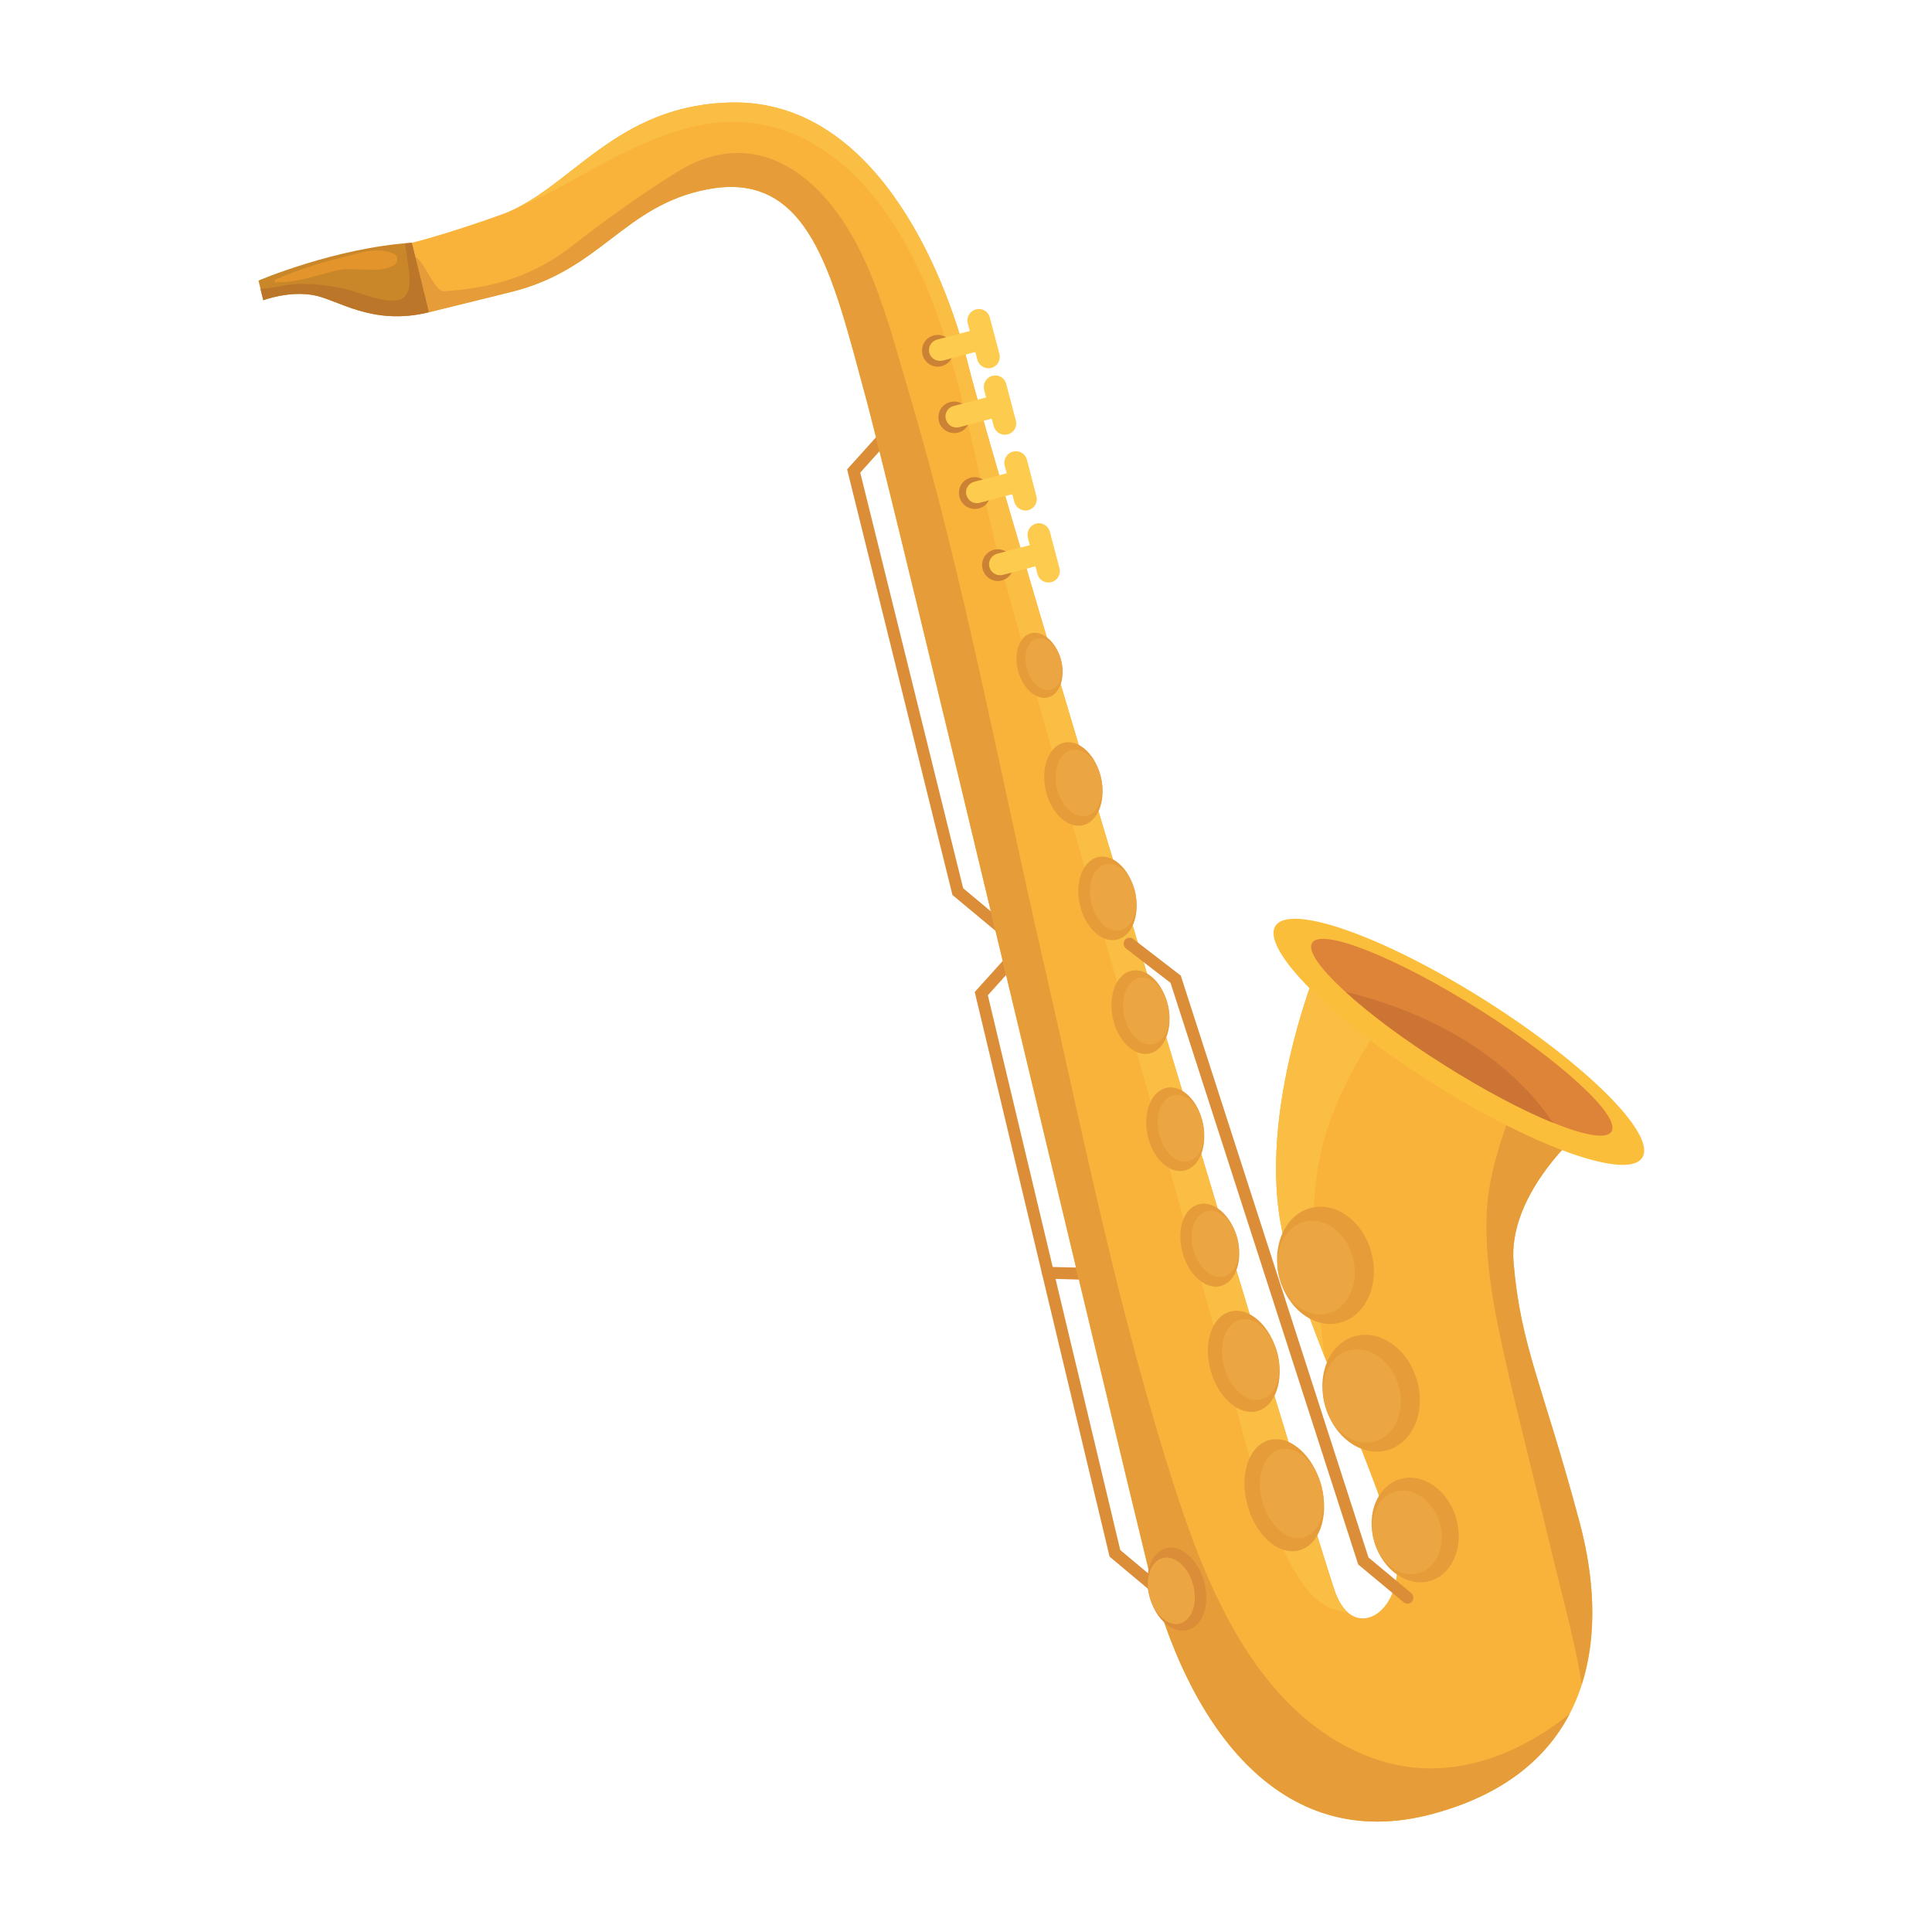 <?xml version="1.0" encoding="UTF-8"?>
<!DOCTYPE svg PUBLIC '-//W3C//DTD SVG 1.0//EN'
          'http://www.w3.org/TR/2001/REC-SVG-20010904/DTD/svg10.dtd'>
<svg clip-rule="evenodd" fill-rule="evenodd" height="8842" image-rendering="optimizeQuality" shape-rendering="geometricPrecision" text-rendering="geometricPrecision" viewBox="0 0 8842 8842" width="8842" xmlns="http://www.w3.org/2000/svg" xmlns:xlink="http://www.w3.org/1999/xlink"
><g fill-rule="nonzero"
  ><path d="M4795 5852l207 6c15,0 28,-12 28,-27 1,-15 -11,-28 -26,-28l-207 -5c-15,-1 -28,11 -28,26 -1,15 11,28 26,28z" fill="#db8e37"
    /><path d="M5322 7257l-195 -163 -606 -2539 144 -160c10,-11 9,-28 -2,-38 -11,-11 -29,-10 -39,2l-163 181 617 2584 209 175c12,9 29,8 39,-4 9,-12 8,-29 -4,-38z" fill="#db8e37"
    /><path d="M4603 4228l-195 -163 -471 -1902 143 -159c10,-11 10,-29 -2,-39 -11,-10 -28,-9 -38,2l-163 181 482 1948 209 174c12,9 29,8 38,-4 10,-11 9,-28 -3,-38z" fill="#db8e37"
    /><path d="M1963 1429c0,0 184,-45 377,-93 411,-101 515,-395 895,-469 470,-92 574,386 726,947 138,509 1126,4678 1295,5367 170,688 587,1316 1306,1119 720,-196 812,-790 668,-1330 -169,-633 -270,-804 -303,-1191 -26,-301 277,-572 277,-572l-1151 -844c0,0 -315,728 -179,1298 93,390 467,1172 514,1441 48,269 -190,427 -277,186 -86,-241 -1565,-5152 -1678,-5611 -113,-459 -441,-1219 -1084,-1208 -537,10 -738,400 -1054,513 -266,95 -410,129 -410,129l78 318z" fill="#f9b33b"
    /><path d="M6293 8050c-512,-180 -753,-738 -908,-1215 -260,-795 -425,-1629 -612,-2444 -199,-864 -360,-1741 -612,-2591 -97,-325 -192,-741 -463,-972 -184,-155 -391,-169 -596,-43 -141,87 -321,213 -478,336 -179,141 -363,197 -593,212 -41,2 -93,-144 -130,-156l62 252c0,0 184,-45 377,-93 411,-101 515,-395 895,-469 470,-92 574,386 726,947 138,509 1126,4678 1295,5367 170,688 587,1316 1306,1119 320,-87 516,-253 622,-457 -250,203 -574,318 -891,207z" fill="#e69d39"
    /><path d="M3402 559c474,34 760,502 897,909 109,323 171,660 249,991 79,338 1031,3678 1115,4003 59,226 120,467 232,674 48,88 112,203 216,231 19,6 39,10 58,13 -22,-20 -42,-50 -58,-92 -86,-241 -1565,-5152 -1678,-5611 -113,-459 -441,-1219 -1084,-1208 -493,9 -702,338 -977,479 156,-64 298,-155 448,-231 177,-90 379,-173 582,-158z" fill="#fbbe44"
    /><path d="M7204 5207l-264 -193c-63,185 -133,362 -137,564 -5,248 50,489 105,729 64,275 135,549 200,824 45,188 100,382 131,577 73,-228 57,-489 -9,-738 -169,-633 -270,-804 -303,-1191 -26,-301 277,-572 277,-572z" fill="#e69d39"
    /><path d="M6027 5893c-27,-266 -29,-528 67,-782 69,-184 169,-352 290,-505l-331 -243c0,0 -315,728 -179,1298 35,145 108,344 189,551 -15,-106 -26,-213 -36,-319z" fill="#fbbe44"
    /><path d="M7516 5298c-66,105 -495,-47 -959,-340 -464,-292 -786,-615 -720,-720 66,-105 496,47 960,340 463,293 786,615 719,720z" fill="#fbbe3b"
    /><path d="M7375 5179c-44,70 -387,-66 -765,-305 -379,-238 -649,-489 -605,-559 44,-70 387,67 765,305 378,239 649,489 605,559z" fill="#de8438"
    /><path d="M6972 4973c-216,-220 -514,-362 -814,-434 109,100 267,219 452,335 185,117 361,209 498,265 -41,-59 -85,-115 -136,-166z" fill="#cc7434"
    /><path d="M1963 1429c-263,65 -420,-61 -532,-79 -113,-19 -226,24 -226,24l-22 -90c0,0 351,-150 702,-173 23,93 60,245 78,318z" fill="#ca872a"
    /><path d="M1854 1114c5,36 10,73 15,109 7,44 18,134 -43,149 -74,18 -184,-37 -256,-52 -95,-19 -188,-30 -284,-11 -35,6 -63,12 -94,13l13 52c0,0 113,-43 226,-24 112,18 269,144 532,79l-78 -318c-11,1 -21,2 -31,3z" fill="#bb7629"
    /><path d="M1803 1162c-79,-36 -163,-2 -244,18 -102,24 -202,58 -298,99 -7,3 -4,13 3,13 93,1 180,-30 269,-53 91,-23 187,19 270,-25 18,-10 22,-43 0,-52z" fill="#e3952c"
    /><path d="M6278 5739c36,145 -30,286 -147,315 -117,29 -241,-65 -277,-211 -35,-145 30,-287 147,-315 117,-29 241,65 277,211z" fill="#e69d39"
    /><path d="M6193 5760c28,116 -24,229 -118,252 -93,23 -192,-53 -221,-169 -28,-116 24,-229 118,-252 93,-23 192,53 221,169z" fill="#eba542"
    /><path d="M6484 6314c43,144 -16,288 -132,322 -116,35 -244,-54 -286,-198 -43,-143 16,-288 132,-322 116,-34 244,55 286,198z" fill="#e69d39"
    /><path d="M6400 6339c34,115 -13,230 -106,257 -92,28 -194,-43 -228,-158 -34,-114 13,-230 105,-257 92,-27 195,44 229,158z" fill="#eba542"
    /><path d="M6664 6947c38,128 -15,257 -118,288 -104,31 -218,-49 -256,-178 -39,-128 14,-257 118,-288 103,-30 218,49 256,178z" fill="#e69d39"
    /><path d="M6589 6969c30,103 -12,206 -95,230 -82,25 -174,-39 -204,-142 -31,-102 11,-205 94,-230 83,-24 174,39 205,142z" fill="#eba542"
    /><path d="M4659 3069c21,81 82,136 137,123 54,-13 81,-90 60,-171 -21,-81 -82,-136 -137,-123 -54,13 -81,90 -60,171z" fill="#e69d39"
    /><path d="M4699 3059c16,65 65,109 109,98 43,-10 65,-71 48,-136 -17,-65 -66,-109 -109,-98 -44,10 -65,71 -48,136z" fill="#eba542"
    /><path d="M4785 3613c22,104 97,178 167,165 71,-14 110,-109 88,-214 -22,-105 -97,-179 -167,-166 -71,14 -110,110 -88,215z" fill="#e69d39"
    /><path d="M4836 3603c18,83 78,142 134,132 56,-11 87,-88 70,-171 -18,-84 -78,-143 -134,-132 -56,11 -87,87 -70,171z" fill="#eba542"
    /><path d="M5510 7236c29,103 -3,203 -72,224 -68,20 -148,-47 -176,-150 -29,-103 3,-203 71,-224 69,-20 148,47 177,150z" fill="#db8e37"
    /><path d="M5460 7251c23,82 -3,162 -58,179 -54,16 -117,-38 -140,-120 -24,-82 2,-162 57,-179 54,-16 118,37 141,120z" fill="#eba542"
    /><path d="M4941 4136c22,105 97,179 168,165 70,-13 109,-109 87,-214 -23,-105 -98,-179 -168,-165 -70,14 -109,109 -87,214z" fill="#e69d39"
    /><path d="M4993 4126c17,84 77,143 133,132 56,-11 87,-88 70,-171 -18,-84 -78,-143 -134,-132 -56,11 -87,88 -69,171z" fill="#eba542"
    /><path d="M5092 4655c21,105 95,180 166,167 70,-13 110,-108 89,-213 -21,-105 -95,-180 -165,-167 -70,12 -111,108 -90,213z" fill="#e69d39"
    /><path d="M5144 4645c16,84 76,144 132,134 56,-10 88,-86 71,-170 -16,-84 -75,-144 -132,-134 -56,10 -88,87 -71,170z" fill="#eba542"
    /><path d="M5251 5191c21,105 95,180 166,167 70,-12 110,-108 89,-213 -20,-105 -94,-180 -165,-167 -70,13 -110,108 -90,213z" fill="#e69d39"
    /><path d="M5303 5182c17,84 76,144 132,133 56,-10 88,-86 71,-170 -16,-84 -75,-143 -132,-133 -56,10 -88,86 -71,170z" fill="#eba542"
    /><path d="M5411 5729c26,103 105,174 174,157 70,-16 104,-114 78,-218 -27,-103 -105,-174 -175,-157 -70,17 -104,114 -77,218z" fill="#e69d39"
    /><path d="M5461 5717c22,82 84,139 140,125 55,-13 83,-91 62,-174 -22,-82 -84,-139 -140,-125 -55,13 -83,91 -62,174z" fill="#eba542"
    /><path d="M5539 6267c33,126 128,212 213,192 84,-21 126,-140 94,-266 -33,-126 -128,-212 -213,-191 -84,20 -127,139 -94,265z" fill="#e69d39"
    /><path d="M5601 6252c26,101 102,169 170,153 67,-16 101,-111 75,-212 -26,-100 -102,-169 -170,-153 -67,17 -101,111 -75,212z" fill="#eba542"
    /><path d="M5708 6884c36,140 141,235 235,212 94,-22 141,-154 105,-294 -37,-140 -142,-235 -236,-212 -94,22 -141,154 -104,294z" fill="#e69d39"
    /><path d="M5776 6867c29,112 113,188 188,170 75,-18 113,-123 84,-235 -29,-112 -113,-187 -188,-169 -75,17 -113,123 -84,234z" fill="#eba542"
    /><path d="M6459 7291l-196 -163 -859 -2663 -218 -168c-12,-9 -29,-7 -38,5 -9,12 -7,29 5,39l204 157 859 2662 208 173c12,10 29,8 38,-3 10,-12 8,-29 -3,-39z" fill="#db8e37"
    /><path d="M4495 2581c-3,40 27,75 67,78 40,2 74,-28 77,-68 3,-40 -27,-74 -67,-77 -40,-3 -75,27 -77,67z" fill="#cb8235"
    /><path d="M4528 2595c7,27 35,43 62,36l175 -46c27,-7 43,-34 36,-61 -7,-27 -34,-43 -61,-36l-176 46c-27,7 -43,35 -36,61z" fill="#fdcb4e"
    /><path d="M4748 2627c7,28 36,45 64,37 28,-7 44,-36 37,-63l-44 -167c-7,-28 -36,-45 -63,-38 -28,8 -45,36 -38,64l44 167z" fill="#fdcb4e"
    /><path d="M4389 2251c-3,40 27,75 67,78 40,3 75,-27 77,-67 3,-40 -27,-75 -67,-78 -40,-3 -75,27 -77,67z" fill="#cb8235"
    /><path d="M4423 2266c7,26 34,43 61,35l175 -46c27,-7 43,-34 36,-61 -7,-26 -34,-42 -61,-35l-176 46c-26,7 -43,34 -35,61z" fill="#fdcb4e"
    /><path d="M4642 2297c8,28 36,45 64,38 28,-8 45,-36 37,-64l-43 -167c-8,-28 -36,-45 -64,-37 -28,7 -45,36 -38,63l44 167z" fill="#fdcb4e"
    /><path d="M4295 1905c-3,40 27,74 67,77 40,3 74,-27 77,-67 3,-40 -27,-75 -67,-77 -40,-3 -75,27 -77,67z" fill="#cb8235"
    /><path d="M4329 1919c7,27 34,43 61,36l175 -46c27,-7 43,-35 36,-61 -7,-27 -34,-43 -61,-36l-176 46c-26,7 -43,34 -35,61z" fill="#fdcb4e"
    /><path d="M4548 1951c8,28 36,44 64,37 28,-7 45,-36 37,-64l-44 -167c-7,-28 -35,-44 -63,-37 -28,7 -45,36 -38,64l44 167z" fill="#fdcb4e"
    /><path d="M4220 1600c-3,40 27,75 67,78 40,2 74,-28 77,-68 3,-40 -27,-74 -67,-77 -40,-3 -75,27 -77,67z" fill="#cb8235"
    /><path d="M4253 1615c7,26 35,42 62,35l175 -46c27,-7 43,-34 36,-61 -7,-27 -34,-43 -61,-35l-176 46c-27,7 -43,34 -36,61z" fill="#fdcb4e"
    /><path d="M4473 1646c7,28 36,45 64,38 28,-8 44,-36 37,-64l-44 -167c-7,-28 -36,-45 -63,-37 -28,7 -45,35 -38,63l44 167z" fill="#fdcb4e"
  /></g
></svg
>

